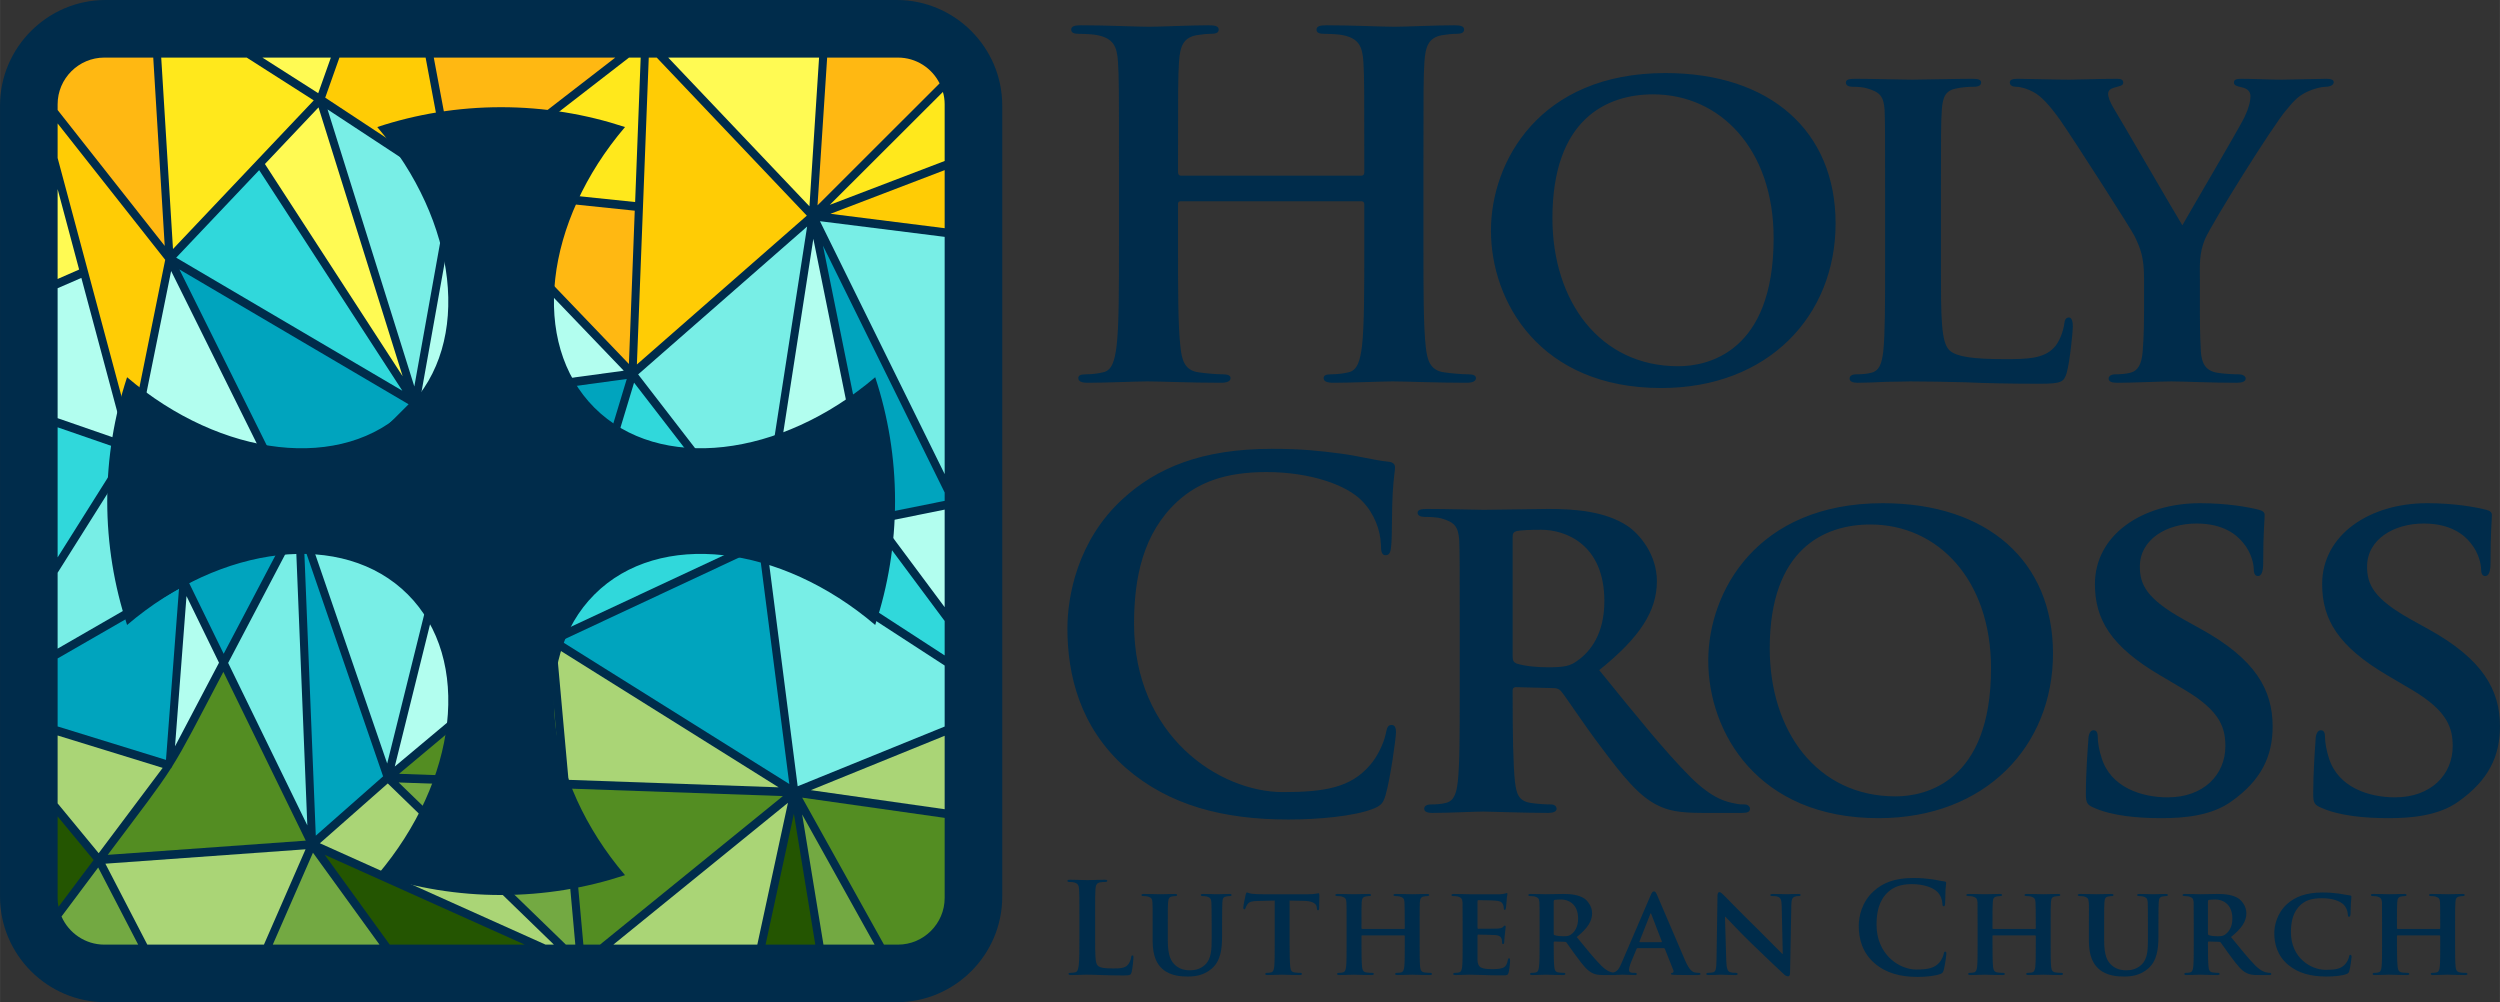 <?xml version="1.0" encoding="UTF-8"?>
<!DOCTYPE svg PUBLIC "-//W3C//DTD SVG 1.1//EN" "http://www.w3.org/Graphics/SVG/1.1/DTD/svg11.dtd">
<!-- Creator: CorelDRAW X8 -->
<svg xmlns="http://www.w3.org/2000/svg" xml:space="preserve" width="257mm" height="103.027mm" version="1.1" style="shape-rendering:geometricPrecision; text-rendering:geometricPrecision; image-rendering:optimizeQuality; fill-rule:evenodd; clip-rule:evenodd"
viewBox="0 0 25700 10303"
 xmlns:xlink="http://www.w3.org/1999/xlink">
 <rect x="0" y="0" width="25700" height="10303" fill="#333333" stroke="none"/>
 <defs>
  <style type="text/css">
   <![CDATA[
    .fil0 {fill:#002C4B}
    .fil3 {fill:#00A4BE}
    .fil10 {fill:#245501}
    .fil4 {fill:#30D8DB}
    .fil1 {fill:#538D22}
    .fil11 {fill:#73A942}
    .fil5 {fill:#78EEE6}
    .fil7 {fill:#AAD576}
    .fil2 {fill:#B2FEEF}
    .fil8 {fill:#FFB812}
    .fil9 {fill:#FFCC05}
    .fil12 {fill:#FFE81C}
    .fil6 {fill:#FFFA53}
    .fil13 {fill:#002C4B;fill-rule:nonzero}
   ]]>
  </style>
 </defs>
 <g id="Camada_x0020_1">
  <g id="_2373450592896">
   <g>
    <g>
     <path class="fil0" d="M1085 0l8133 0c597,0 1085,488 1085,1085l0 8133c0,597 -488,1085 -1085,1085l-8133 0c-597,0 -1085,-488 -1085,-1085l0 -8133c0,-597 488,-1085 1085,-1085z"/>
     <g>
      <path class="fil1" d="M1774 7872l-7 13 -2 5 -10 12c-129,202 -282,398 -648,886l2036 -146 -847 -1735c-283,539 -395,762 -522,965z"/>
      <polygon class="fil2" points="1917,6128 1799,7672 2251,6813 "/>
      <polygon class="fil3" points="1943,5992 2299,6721 2971,5444 "/>
      <polygon class="fil4" points="1908,5912 2972,5344 1425,4688 "/>
      <polygon class="fil2" points="1396,4580 2984,5254 1759,2786 "/>
      <polygon class="fil5" points="4622,1950 3367,1125 4259,3973 "/>
      <polygon class="fil6" points="4139,3868 3274,1104 2723,1686 "/>
      <polygon class="fil4" points="4136,4017 2664,1749 1811,2649 "/>
      <polygon class="fil3" points="4200,4156 1844,2770 3084,5268 "/>
      <polygon class="fil4" points="4262,4216 3147,5327 5568,6484 "/>
      <polygon class="fil2" points="5594,6594 4506,6074 4058,7880 "/>
      <polygon class="fil5" points="3980,7849 4430,6037 3146,5423 "/>
      <polygon class="fil3" points="3938,7981 3126,5621 3246,8591 "/>
      <polygon class="fil5" points="3159,8485 3038,5496 2345,6815 "/>
      <polygon class="fil1" points="4102,7955 5761,8014 5640,6668 "/>
      <polygon class="fil7" points="5722,6665 5844,8017 8004,8094 "/>
      <polygon class="fil3" points="8114,8060 7802,5636 5765,6589 "/>
      <polygon class="fil4" points="5741,6503 7769,5555 6518,3934 "/>
      <polygon class="fil3" points="5662,6479 6443,3896 4339,4183 "/>
      <polygon class="fil2" points="4321,4095 6412,3811 4693,2018 "/>
      <polygon class="fil8" points="4781,1985 6465,3742 6525,2166 "/>
      <polygon class="fil5" points="8297,2329 6560,3849 7810,5469 "/>
      <polygon class="fil2" points="8361,2455 7886,5516 8938,5305 "/>
      <polygon class="fil3" points="9711,5063 8460,2526 9019,5288 9711,5149 "/>
      <polygon class="fil9" points="592,1624 1343,4427 1698,2671 592,1269 "/>
      <polygon class="fil6" points="592,2868 813,2771 592,1944 "/>
      <polygon class="fil2" points="592,4299 1287,4540 836,2857 592,2963 "/>
      <polygon class="fil4" points="592,5730 1283,4632 592,4393 "/>
      <polygon class="fil5" points="592,6668 1834,5952 1340,4700 592,5888 "/>
      <polygon class="fil3" points="592,7468 1706,7812 1840,6050 592,6769 "/>
      <polygon class="fil7" points="592,8259 1014,8771 1672,7894 592,7561 "/>
      <path class="fil10" d="M601 9322l361 -481 -370 -448 0 838c0,31 3,61 9,91z"/>
      <path class="fil11" d="M1420 9711l-411 -793 -377 504c74,169 244,289 440,289l348 0z"/>
      <polygon class="fil7" points="2713,9711 3141,8731 1083,8879 1514,9711 "/>
      <polygon class="fil11" points="3901,9711 3217,8766 2804,9711 "/>
      <polygon class="fil10" points="5394,9711 3338,8788 4006,9711 "/>
      <polygon class="fil7" points="3288,8669 5608,9711 5694,9711 3986,8054 "/>
      <polygon class="fil11" points="5914,9711 5769,8104 4098,8044 5817,9711 "/>
      <polygon class="fil1" points="6168,9711 8048,8184 5852,8107 5997,9711 "/>
      <polygon class="fil7" points="7785,9711 8100,8253 6305,9711 "/>
      <polygon class="fil10" points="8381,9711 8161,8366 7870,9711 "/>
      <polygon class="fil11" points="8991,9711 8246,8373 8465,9711 "/>
      <path class="fil1" d="M9711 8408l-1465 -208 841 1511 144 0c264,0 480,-216 480,-480l0 -823z"/>
      <polygon class="fil7" points="9711,7564 8335,8123 9711,8319 "/>
      <polygon class="fil5" points="9711,6842 7889,5658 8200,8083 9711,7469 "/>
      <polygon class="fil4" points="9711,6384 8970,5388 7950,5594 9711,6738 "/>
      <polygon class="fil2" points="9711,5239 9062,5370 9711,6242 "/>
      <polygon class="fil5" points="9711,2435 8429,2274 9711,4874 "/>
      <polygon class="fil9" points="9711,1749 8537,2198 9711,2346 "/>
      <path class="fil12" d="M9693 945l-1163 1161 1181 -451 0 -583c0,-44 -6,-87 -18,-127z"/>
      <path class="fil8" d="M8503 592l-99 1519 1255 -1254c-79,-157 -241,-265 -428,-265l-728 0z"/>
      <polygon class="fil6" points="6869,592 8321,2121 8420,592 "/>
      <polygon class="fil9" points="8294,2217 6751,592 6669,592 6547,3747 "/>
      <polygon class="fil12" points="6529,2077 6586,592 6466,592 4781,1896 "/>
      <polygon class="fil8" points="4459,592 4695,1852 6325,592 "/>
      <polygon class="fil9" points="3489,592 3343,1004 4608,1838 4375,592 "/>
      <polygon class="fil6" points="2697,592 3271,958 3401,592 "/>
      <polygon class="fil12" points="1657,592 1778,2560 3225,1032 2536,592 "/>
      <path class="fil8" d="M592 1131l1101 1397 -118 -1936 -503 0c-264,0 -480,216 -480,480l0 59z"/>
     </g>
    </g>
    <path class="fil0" d="M5151 1102c445,0 873,72 1274,204 -828,972 -980,2220 -314,2886 666,665 1913,514 2886,-314 132,400 204,828 204,1273 0,445 -72,873 -204,1274 -973,-828 -2220,-980 -2886,-314 -666,666 -514,1913 314,2886 -401,132 -829,204 -1274,204 -445,0 -873,-72 -1273,-204 828,-973 979,-2220 314,-2886 -666,-666 -1914,-514 -2886,314 -132,-401 -204,-829 -204,-1274 0,-445 72,-873 204,-1273 972,828 2220,979 2886,314 665,-666 514,-1914 -314,-2886 400,-132 828,-204 1273,-204z"/>
   </g>
   <g>
    <path class="fil13" d="M12139 1806c-14,0 -29,-10 -29,-34l0 -102c0,-739 0,-875 10,-1031 10,-170 49,-252 180,-277 58,-9 102,-14 141,-14 58,0 87,-10 87,-44 0,-34 -34,-44 -102,-44 -189,0 -496,15 -612,15 -132,0 -438,-15 -700,-15 -68,0 -102,10 -102,44 0,34 29,44 82,44 68,0 151,5 190,14 160,34 199,112 209,277 10,156 10,292 10,1031l0 855c0,448 0,832 -25,1036 -19,141 -43,248 -141,267 -43,10 -102,20 -175,20 -58,0 -77,14 -77,39 0,34 34,48 97,48 194,0 500,-14 612,-14 136,0 443,14 759,14 58,0 97,-14 97,-48 0,-25 -25,-39 -78,-39 -73,0 -180,-10 -248,-20 -146,-19 -175,-126 -189,-262 -25,-209 -25,-593 -25,-1041l0 -427c0,-25 15,-29 29,-29l1857 0c15,0 29,9 29,29l0 427c0,448 0,832 -24,1036 -19,141 -44,248 -141,267 -44,10 -102,20 -175,20 -58,0 -78,14 -78,39 0,34 34,48 102,48 190,0 496,-14 608,-14 136,0 442,14 758,14 59,0 98,-14 98,-48 0,-25 -25,-39 -78,-39 -73,0 -180,-10 -248,-20 -146,-19 -175,-126 -190,-262 -24,-209 -24,-593 -24,-1041l0 -855c0,-739 0,-875 10,-1031 10,-170 48,-252 180,-277 58,-9 102,-14 141,-14 58,0 87,-10 87,-44 0,-34 -34,-44 -102,-44 -190,0 -496,15 -612,15 -132,0 -438,-15 -700,-15 -68,0 -103,10 -103,44 0,34 30,44 83,44 68,0 151,5 190,14 160,34 199,112 209,277 9,156 9,292 9,1031l0 102c0,24 -14,34 -29,34l-1857 0zm4938 2183c1103,0 1793,-744 1793,-1692 0,-948 -671,-1546 -1750,-1546 -1298,0 -1793,914 -1793,1619 0,734 505,1619 1750,1619zm175 -224c-807,0 -1293,-671 -1293,-1521 0,-1021 559,-1274 1035,-1274 690,0 1239,564 1239,1478 0,1176 -680,1317 -981,1317zm2701 -1760c0,-627 0,-743 9,-875 10,-145 44,-204 161,-223 48,-10 116,-15 165,-15 54,0 78,-14 78,-44 0,-29 -29,-38 -93,-38 -165,0 -515,9 -617,9 -117,0 -389,-9 -588,-9 -63,0 -92,9 -92,38 0,30 24,44 72,44 54,0 107,5 141,15 137,39 175,82 185,223 5,132 5,248 5,875l0 730c0,379 0,704 -19,879 -15,122 -39,200 -127,219 -39,10 -87,15 -150,15 -54,0 -69,24 -69,43 0,30 30,44 83,44 88,0 195,-5 297,-10 102,0 194,-4 243,-4 175,0 355,4 568,9 214,10 462,15 768,15 224,0 244,-20 273,-112 34,-121 63,-428 63,-476 0,-49 -10,-93 -39,-93 -34,0 -44,25 -49,64 -9,77 -53,194 -107,247 -106,112 -272,117 -500,117 -331,0 -496,-24 -569,-87 -92,-78 -92,-341 -92,-870l0 -730zm2088 1196c0,68 0,238 -14,413 -10,122 -44,200 -132,219 -38,10 -92,15 -150,15 -49,0 -68,24 -68,43 0,34 34,44 92,44 160,0 447,-14 554,-14 117,0 404,14 671,14 58,0 92,-14 92,-44 0,-19 -24,-43 -73,-43 -58,0 -150,-5 -213,-15 -127,-19 -166,-97 -175,-219 -10,-175 -10,-345 -10,-413l0 -330c0,-136 -10,-263 53,-414 78,-175 691,-1156 832,-1322 92,-112 131,-150 223,-194 63,-29 141,-49 185,-49 49,0 83,-19 83,-48 0,-25 -30,-34 -78,-34 -83,0 -365,9 -457,9 -127,0 -277,-9 -418,-9 -49,0 -73,9 -73,38 0,34 39,39 78,49 73,15 92,54 92,92 0,54 -19,127 -63,219 -63,127 -584,1011 -637,1108 -73,-116 -632,-1084 -710,-1210 -34,-58 -53,-107 -53,-141 0,-34 24,-53 58,-63 68,-20 97,-20 97,-54 0,-29 -24,-38 -63,-38 -194,0 -394,9 -486,9 -141,0 -462,-9 -535,-9 -53,0 -82,9 -82,38 0,30 29,44 63,44 53,0 126,24 180,54 82,43 170,141 277,291 151,219 734,1128 763,1191 58,122 97,209 97,433l0 340zm-8798 5224c311,0 680,-34 875,-111 82,-34 102,-59 126,-141 49,-166 107,-589 107,-647 0,-39 -10,-73 -44,-73 -38,0 -48,20 -63,97 -19,88 -82,229 -165,321 -195,224 -457,272 -890,272 -651,0 -1531,-573 -1531,-1730 0,-472 92,-933 447,-1259 214,-195 491,-301 914,-301 447,0 827,131 987,301 122,126 185,296 190,447 0,68 9,107 48,107 44,0 54,-39 59,-112 9,-97 4,-364 14,-525 10,-170 24,-228 24,-267 0,-29 -19,-54 -72,-58 -146,-15 -302,-59 -487,-83 -223,-29 -403,-49 -704,-49 -725,0 -1187,195 -1537,516 -466,427 -568,1001 -568,1332 0,471 126,1015 602,1434 443,384 1002,529 1668,529zm1763 -1268c0,379 0,705 -20,880 -14,121 -39,199 -126,218 -39,10 -88,15 -151,15 -53,0 -68,24 -68,44 0,29 29,43 83,43 170,0 442,-14 525,-14 63,0 418,14 666,14 53,0 87,-14 87,-43 0,-20 -19,-44 -53,-44 -54,0 -146,-5 -209,-15 -131,-19 -151,-97 -166,-218 -19,-175 -24,-496 -24,-880l0 -59c0,-24 15,-34 34,-34l384 10c29,0 54,5 78,29 53,63 233,340 403,564 239,321 399,515 584,608 112,58 228,82 466,82l409 0c53,0 82,-9 82,-43 0,-20 -19,-44 -53,-44 -34,0 -58,0 -102,-10 -68,-14 -219,-34 -457,-272 -258,-258 -559,-632 -938,-1099 418,-335 593,-607 593,-914 0,-277 -180,-486 -302,-568 -228,-151 -539,-175 -811,-175 -132,0 -521,9 -666,9 -88,0 -360,-9 -584,-9 -63,0 -97,9 -97,39 0,29 29,43 73,43 63,0 136,5 170,15 136,39 175,83 185,224 5,131 5,247 5,874l0 730zm544 -1639c0,-34 10,-48 39,-58 44,-10 146,-14 253,-14 253,0 651,150 651,734 0,340 -146,520 -277,612 -73,54 -131,68 -301,68 -107,0 -234,-10 -326,-39 -29,-14 -39,-29 -39,-73l0 -1230zm3761 2893c1103,0 1794,-744 1794,-1692 0,-948 -671,-1546 -1750,-1546 -1298,0 -1794,914 -1794,1619 0,734 506,1619 1750,1619zm175 -224c-807,0 -1293,-671 -1293,-1521 0,-1021 559,-1274 1035,-1274 691,0 1240,564 1240,1478 0,1176 -681,1317 -982,1317zm2735 224c229,0 511,-24 715,-170 311,-219 427,-467 427,-773 0,-375 -175,-691 -738,-1002l-175 -97c-384,-214 -452,-360 -452,-544 0,-282 277,-443 583,-443 277,0 413,117 476,195 93,107 112,233 112,272 0,49 15,73 44,73 34,0 53,-44 53,-131 0,-326 15,-443 15,-496 0,-29 -20,-44 -58,-54 -112,-29 -331,-68 -608,-68 -593,0 -1079,326 -1079,832 0,364 165,641 671,938l247 146c380,223 423,403 423,583 0,292 -223,525 -593,525 -267,0 -588,-102 -680,-408 -25,-73 -39,-161 -39,-214 0,-29 -5,-68 -44,-68 -34,0 -53,43 -53,107 -5,68 -25,325 -25,549 0,92 15,112 83,141 185,83 447,107 695,107zm2337 0c228,0 510,-24 714,-170 311,-219 428,-467 428,-773 0,-375 -175,-691 -739,-1002l-175 -97c-384,-214 -452,-360 -452,-544 0,-282 277,-443 583,-443 277,0 414,117 477,195 92,107 112,233 112,272 0,49 14,73 43,73 34,0 54,-44 54,-131 0,-326 14,-443 14,-496 0,-29 -19,-44 -58,-54 -112,-29 -331,-68 -608,-68 -593,0 -1079,326 -1079,832 0,364 166,641 671,938l248 146c379,223 423,403 423,583 0,292 -224,525 -593,525 -268,0 -588,-102 -681,-408 -24,-73 -39,-161 -39,-214 0,-29 -4,-68 -43,-68 -34,0 -54,43 -54,107 -5,68 -24,325 -24,549 0,92 14,112 83,141 184,83 447,107 695,107z"/>
    <g>
     <path class="fil13" d="M11258 9420c0,-197 0,-234 3,-275 2,-45 13,-68 48,-74 15,-3 36,-4 50,-4 16,0 24,-3 24,-12 0,-9 -9,-11 -28,-11 -50,0 -145,4 -176,4 -35,0 -117,-4 -178,-4 -19,0 -28,2 -28,11 0,9 7,12 22,12 17,0 32,1 43,4 42,9 53,30 55,74 3,41 3,78 3,275l0 228c0,120 0,222 -7,276 -5,38 -11,67 -37,72 -12,2 -27,5 -47,5 -15,0 -21,4 -21,10 0,9 9,13 26,13 26,0 60,-2 90,-2 31,-2 60,-2 74,-2 53,0 100,2 158,4 58,2 126,4 219,4 68,0 74,-6 82,-35 10,-37 19,-135 19,-149 0,-16 -1,-22 -10,-22 -10,0 -13,8 -14,19 -3,25 -18,61 -34,78 -32,35 -83,37 -152,37 -101,0 -135,-9 -157,-29 -27,-23 -27,-113 -27,-279l0 -228zm591 252c0,159 45,241 103,291 83,73 201,76 261,76 74,0 161,-12 241,-79 96,-80 109,-209 109,-333l0 -118c0,-167 2,-198 3,-233 2,-39 10,-55 41,-60 15,-2 21,-4 34,-4 13,0 20,-4 20,-11 0,-8 -8,-11 -24,-11 -44,0 -120,3 -133,3 -2,0 -78,-3 -137,-3 -15,0 -23,3 -23,11 0,7 7,11 19,11 13,0 33,2 42,4 36,11 45,22 48,60 1,35 3,66 3,233l0 139c0,113 -3,209 -67,269 -45,44 -103,58 -153,58 -39,0 -93,-4 -144,-44 -55,-44 -87,-106 -87,-267l0 -155c0,-167 0,-198 3,-233 3,-39 12,-55 42,-60 14,-2 20,-4 33,-4 12,0 18,-4 18,-11 0,-8 -7,-11 -24,-11 -42,0 -118,3 -147,3 -33,0 -110,-3 -171,-3 -17,0 -25,3 -25,11 0,7 7,11 20,11 15,0 35,2 44,4 36,11 47,21 49,60 3,35 2,66 2,233l0 163zm1255 32c0,101 0,188 -5,235 -4,32 -10,53 -34,58 -9,3 -23,4 -40,4 -14,0 -18,6 -18,12 0,7 8,11 22,11 46,0 123,-4 149,-4 33,0 109,4 184,4 13,0 22,-4 22,-11 0,-6 -5,-12 -18,-12 -17,0 -43,-1 -58,-4 -34,-5 -40,-26 -44,-57 -5,-48 -7,-135 -7,-236l0 -446 144 3c102,1 132,35 135,63l1 12c2,17 4,22 13,22 7,0 9,-6 11,-18 0,-29 2,-111 2,-134 0,-17 -1,-23 -9,-23 -4,0 -13,2 -31,5 -17,3 -42,5 -78,5l-463 0c-37,0 -80,-1 -114,-5 -28,-4 -40,-13 -49,-13 -6,0 -10,6 -13,20 -3,10 -25,116 -25,135 0,11 3,18 11,18 8,0 10,-5 13,-15 2,-7 8,-22 19,-37 17,-25 44,-33 110,-34l170 -4 0 446zm900 -154c-4,0 -8,-2 -8,-8l0 -24c0,-167 0,-207 2,-242 3,-39 12,-55 43,-60 13,-2 24,-4 33,-4 14,0 20,-4 20,-11 0,-8 -7,-11 -23,-11 -45,0 -124,3 -152,3 -31,0 -106,-3 -167,-3 -16,0 -25,3 -25,11 0,7 8,11 20,11 17,0 36,2 45,4 36,11 47,22 49,60 2,35 2,66 2,233l0 195c0,101 0,188 -5,235 -4,32 -11,53 -34,58 -11,3 -24,4 -40,4 -15,0 -19,6 -19,12 0,7 8,11 23,11 45,0 120,-4 146,-4 33,0 112,4 186,4 14,0 23,-4 23,-11 0,-6 -5,-12 -18,-12 -17,0 -43,-1 -59,-4 -33,-5 -40,-26 -44,-57 -5,-48 -6,-132 -6,-233l0 -85c0,-5 4,-6 8,-6l430 0c3,0 7,2 7,6l0 85c0,101 0,185 -5,232 -4,32 -11,53 -34,58 -11,3 -24,4 -42,4 -13,0 -18,6 -18,12 0,7 9,11 25,11 44,0 124,-4 150,-4 31,0 107,4 181,4 14,0 23,-4 23,-11 0,-6 -7,-12 -18,-12 -18,0 -43,-1 -59,-4 -35,-5 -41,-26 -45,-57 -5,-48 -5,-135 -5,-236l0 -195c0,-167 0,-198 2,-233 3,-39 12,-55 42,-60 14,-2 25,-4 34,-4 13,0 20,-4 20,-11 0,-8 -7,-11 -24,-11 -44,0 -120,3 -147,3 -30,0 -110,-3 -171,-3 -17,0 -25,3 -25,11 0,7 7,11 20,11 15,0 35,2 44,4 36,11 47,22 49,60 1,35 3,75 3,242l0 24c0,6 -4,8 -7,8l-430 0zm1032 154c0,101 0,188 -5,235 -4,32 -10,53 -34,58 -10,3 -23,4 -40,4 -14,0 -18,6 -18,12 0,7 8,11 22,11 23,0 52,-1 79,-2 27,0 52,-2 65,-2 34,0 77,2 132,3 56,3 125,4 211,4 42,0 53,0 61,-29 6,-22 15,-97 15,-122 0,-11 -1,-25 -10,-25 -8,0 -11,5 -13,16 -8,46 -21,69 -50,82 -29,13 -77,14 -107,14 -117,0 -152,-16 -155,-92 -1,-32 0,-126 0,-163l0 -88c0,-7 2,-12 7,-12 28,0 158,3 179,5 43,4 57,21 63,43 3,14 3,29 4,40 0,5 3,9 11,9 10,0 11,-15 11,-24 0,-8 3,-52 6,-74 6,-56 9,-74 9,-81 0,-6 -4,-11 -9,-11 -6,0 -9,6 -19,14 -10,12 -27,14 -54,17 -26,2 -174,2 -200,2 -6,0 -8,-5 -8,-11l0 -273c0,-6 3,-10 8,-10 24,0 160,2 179,5 57,5 66,21 75,40 7,13 8,33 8,40 0,10 2,15 9,15 9,0 12,-13 13,-18 3,-13 5,-61 7,-73 2,-51 9,-64 9,-71 0,-6 -1,-11 -8,-11 -5,0 -12,4 -18,5 -9,2 -27,6 -48,7 -22,1 -275,0 -311,0 -33,0 -105,-3 -165,-3 -17,0 -26,3 -26,11 0,7 8,11 19,11 17,0 37,2 46,4 36,11 46,22 49,60 1,35 1,66 1,233l0 195zm791 0c0,101 0,188 -6,235 -4,32 -10,53 -33,58 -11,3 -24,4 -41,4 -14,0 -18,6 -18,12 0,7 8,11 22,11 46,0 118,-4 140,-4 17,0 112,4 178,4 14,0 23,-4 23,-11 0,-6 -5,-12 -14,-12 -14,0 -39,-1 -56,-4 -35,-5 -40,-26 -44,-58 -5,-47 -6,-133 -6,-235l0 -16c0,-6 4,-9 9,-9l102 3c8,0 15,1 21,8 14,17 62,90 108,150 63,86 106,138 155,162 30,16 61,22 125,22l109 0c14,0 22,-2 22,-11 0,-6 -5,-12 -14,-12 -9,0 -16,0 -28,-3 -18,-3 -58,-9 -121,-72 -69,-69 -150,-169 -251,-293 112,-90 158,-163 158,-244 0,-74 -48,-130 -80,-152 -61,-40 -144,-47 -217,-47 -35,0 -138,3 -177,3 -24,0 -96,-3 -156,-3 -17,0 -26,3 -26,11 0,7 8,11 20,11 16,0 36,2 45,4 36,11 47,22 49,60 2,35 2,66 2,233l0 195zm145 -437c0,-9 2,-13 10,-16 12,-2 39,-4 68,-4 67,0 173,41 173,196 0,91 -38,139 -73,164 -20,14 -35,18 -81,18 -28,0 -62,-3 -87,-11 -8,-3 -10,-7 -10,-19l0 -328zm1131 480c5,0 9,1 12,8l88 221c5,13 -3,24 -10,25 -12,1 -15,5 -15,12 0,7 13,7 34,9 96,2 179,2 219,2 43,0 50,-2 50,-11 0,-8 -6,-12 -16,-12 -13,0 -26,-1 -43,-4 -20,-5 -53,-19 -97,-119 -73,-166 -263,-618 -291,-679 -11,-24 -16,-35 -33,-35 -12,0 -21,13 -34,44l-298 694c-24,56 -43,90 -95,98 -10,0 -23,1 -34,1 -9,0 -13,5 -13,12 0,9 7,11 21,11 60,0 121,-4 132,-4 37,0 90,4 127,4 12,0 19,-2 19,-11 0,-7 -3,-12 -17,-12l-17 0c-35,0 -46,-12 -46,-31 0,-13 6,-40 17,-68l61 -147c3,-7 4,-8 11,-8l268 0zm-245 -61c-4,0 -6,-3 -4,-8l110 -279c2,-4 3,-10 7,-10 2,0 4,6 5,10l108 280c1,4 0,7 -5,7l-221 0zm875 -262l3 0c22,19 143,153 267,272 120,116 262,252 334,318 11,12 27,23 46,23 10,0 19,-10 19,-35l13 -695c1,-62 10,-82 41,-91 14,-4 23,-4 35,-4 13,0 20,-5 20,-11 0,-9 -11,-11 -26,-11 -56,0 -99,3 -112,3 -25,0 -86,-3 -145,-3 -17,0 -29,2 -29,11 0,6 4,11 18,11 16,0 43,0 60,7 27,10 38,30 39,97l11 490 -5 0c-17,-15 -168,-171 -246,-247 -166,-162 -337,-338 -351,-352 -20,-19 -35,-36 -50,-36 -11,0 -19,15 -19,37l-10 654c-2,96 -6,126 -35,134 -16,4 -37,5 -52,5 -11,0 -18,5 -18,12 0,10 10,11 26,11 58,0 112,-4 123,-4 20,0 74,4 147,4 16,0 26,-2 26,-11 0,-7 -6,-12 -19,-12 -18,0 -40,-1 -60,-8 -22,-8 -36,-33 -38,-119l-13 -450zm1981 619c83,0 181,-10 233,-30 22,-9 27,-16 34,-38 13,-44 28,-157 28,-172 0,-11 -2,-20 -11,-20 -11,0 -13,5 -17,26 -5,23 -22,61 -44,86 -52,59 -122,72 -238,72 -174,0 -408,-153 -408,-461 0,-126 24,-250 119,-336 57,-52 131,-81 244,-81 119,0 220,35 263,81 33,33 49,79 51,119 0,18 2,28 13,28 11,0 14,-10 15,-29 3,-26 2,-98 4,-140 3,-46 7,-61 7,-72 0,-8 -6,-14 -20,-15 -39,-4 -80,-16 -129,-22 -60,-8 -108,-13 -189,-13 -193,0 -316,51 -409,137 -125,114 -152,267 -152,355 0,126 33,272 161,383 118,103 267,142 445,142zm777 -493c-4,0 -8,-2 -8,-8l0 -24c0,-167 0,-207 3,-242 2,-39 11,-55 42,-60 13,-2 24,-4 33,-4 14,0 21,-4 21,-11 0,-8 -8,-11 -24,-11 -45,0 -124,3 -152,3 -31,0 -106,-3 -167,-3 -15,0 -25,3 -25,11 0,7 8,11 20,11 17,0 36,2 45,4 37,11 47,22 50,60 1,35 1,66 1,233l0 195c0,101 0,188 -5,235 -4,32 -11,53 -34,58 -10,3 -23,4 -40,4 -14,0 -18,6 -18,12 0,7 7,11 22,11 45,0 120,-4 146,-4 33,0 112,4 186,4 14,0 23,-4 23,-11 0,-6 -5,-12 -18,-12 -17,0 -43,-1 -58,-4 -34,-5 -41,-26 -45,-57 -5,-48 -6,-132 -6,-233l0 -85c0,-5 4,-6 8,-6l430 0c3,0 7,2 7,6l0 85c0,101 0,185 -5,232 -4,32 -11,53 -34,58 -10,3 -23,4 -42,4 -13,0 -18,6 -18,12 0,7 9,11 25,11 44,0 124,-4 150,-4 32,0 107,4 181,4 14,0 23,-4 23,-11 0,-6 -6,-12 -18,-12 -18,0 -43,-1 -58,-4 -35,-5 -42,-26 -46,-57 -5,-48 -5,-135 -5,-236l0 -195c0,-167 0,-198 3,-233 2,-39 11,-55 41,-60 14,-2 25,-4 34,-4 13,0 21,-4 21,-11 0,-8 -8,-11 -25,-11 -44,0 -119,3 -147,3 -30,0 -110,-3 -171,-3 -17,0 -25,3 -25,11 0,7 7,11 20,11 15,0 35,2 44,4 36,11 47,22 49,60 2,35 3,75 3,242l0 24c0,6 -4,8 -7,8l-430 0zm983 122c0,159 46,241 104,291 83,73 201,76 261,76 74,0 161,-12 241,-79 96,-80 109,-209 109,-333l0 -118c0,-167 1,-198 3,-233 2,-39 10,-55 41,-60 14,-2 21,-4 34,-4 13,0 19,-4 19,-11 0,-8 -8,-11 -23,-11 -44,0 -121,3 -134,3 -1,0 -78,-3 -136,-3 -15,0 -23,3 -23,11 0,7 6,11 19,11 13,0 33,2 42,4 36,11 45,22 48,60 1,35 2,66 2,233l0 139c0,113 -2,209 -66,269 -45,44 -104,58 -153,58 -39,0 -93,-4 -144,-44 -56,-44 -87,-106 -87,-267l0 -155c0,-167 0,-198 3,-233 2,-39 11,-55 41,-60 15,-2 21,-4 34,-4 12,0 18,-4 18,-11 0,-8 -8,-11 -24,-11 -42,0 -119,3 -147,3 -34,0 -110,-3 -171,-3 -17,0 -25,3 -25,11 0,7 7,11 20,11 15,0 35,2 44,4 36,11 46,21 49,60 3,35 1,66 1,233l0 163zm1078 32c0,101 0,188 -5,235 -4,32 -10,53 -34,58 -10,3 -23,4 -40,4 -14,0 -18,6 -18,12 0,7 8,11 22,11 46,0 118,-4 140,-4 17,0 112,4 178,4 14,0 23,-4 23,-11 0,-6 -5,-12 -14,-12 -14,0 -39,-1 -56,-4 -35,-5 -40,-26 -44,-58 -5,-47 -6,-133 -6,-235l0 -16c0,-6 4,-9 9,-9l102 3c8,0 15,1 21,8 14,17 62,90 108,150 63,86 106,138 155,162 30,16 61,22 125,22l109 0c14,0 22,-2 22,-11 0,-6 -5,-12 -14,-12 -10,0 -16,0 -28,-3 -18,-3 -58,-9 -122,-72 -68,-69 -149,-169 -250,-293 112,-90 158,-163 158,-244 0,-74 -48,-130 -80,-152 -61,-40 -144,-47 -217,-47 -35,0 -139,3 -177,3 -24,0 -96,-3 -156,-3 -17,0 -26,3 -26,11 0,7 8,11 19,11 17,0 37,2 46,4 36,11 47,22 49,60 1,35 1,66 1,233l0 195zm146 -437c0,-9 2,-13 10,-16 12,-2 39,-4 68,-4 67,0 173,41 173,196 0,91 -39,139 -74,164 -19,14 -35,18 -80,18 -29,0 -62,-3 -87,-11 -8,-3 -10,-7 -10,-19l0 -328zm1217 772c74,0 160,-7 206,-25 19,-8 25,-13 30,-32 11,-38 24,-134 24,-147 0,-9 -5,-19 -13,-19 -9,0 -11,5 -14,22 -4,20 -19,51 -39,74 -45,50 -101,58 -202,58 -153,0 -356,-125 -356,-387 0,-107 21,-214 106,-286 51,-44 115,-63 215,-63 105,0 181,28 220,65 29,29 43,68 44,103 0,14 3,23 12,23 11,0 14,-12 16,-27 1,-22 1,-83 4,-119 2,-39 5,-52 5,-61 0,-7 -4,-12 -17,-13 -34,-4 -71,-12 -114,-19 -52,-6 -95,-11 -166,-11 -170,0 -279,44 -362,116 -109,98 -134,227 -134,303 0,106 30,231 143,325 104,87 236,120 392,120z"/>
     <path class="fil13" d="M24649 9550c-4,0 -8,-2 -8,-8l0 -24c0,-167 0,-207 3,-242 2,-39 12,-55 43,-60 13,-2 23,-4 32,-4 14,0 21,-4 21,-11 0,-8 -8,-11 -23,-11 -46,0 -125,3 -152,3 -31,0 -107,-3 -168,-3 -15,0 -24,3 -24,11 0,7 8,11 19,11 17,0 37,2 46,4 36,11 46,22 49,60 1,35 1,66 1,233l0 195c0,101 0,188 -5,235 -4,32 -10,53 -34,58 -10,3 -23,4 -40,4 -14,0 -18,6 -18,12 0,7 8,11 22,11 45,0 121,-4 147,-4 32,0 111,4 185,4 14,0 23,-4 23,-11 0,-6 -5,-12 -18,-12 -17,0 -43,-1 -58,-4 -34,-5 -40,-26 -44,-57 -5,-48 -7,-132 -7,-233l0 -85c0,-5 4,-6 8,-6l431 0c2,0 6,2 6,6l0 85c0,101 0,185 -5,232 -4,32 -10,53 -34,58 -10,3 -23,4 -41,4 -13,0 -18,6 -18,12 0,7 9,11 24,11 44,0 125,-4 151,-4 31,0 106,4 180,4 14,0 23,-4 23,-11 0,-6 -6,-12 -18,-12 -18,0 -43,-1 -58,-4 -35,-5 -42,-26 -46,-57 -5,-48 -5,-135 -5,-236l0 -195c0,-167 0,-198 3,-233 2,-39 12,-55 41,-60 15,-2 25,-4 34,-4 13,0 21,-4 21,-11 0,-8 -8,-11 -25,-11 -44,0 -119,3 -146,3 -30,0 -111,-3 -172,-3 -16,0 -24,3 -24,11 0,7 6,11 19,11 16,0 35,2 44,4 37,11 47,22 50,60 1,35 2,75 2,242l0 24c0,6 -4,8 -6,8l-431 0z"/>
    </g>
   </g>
  </g>
 </g>
</svg>
